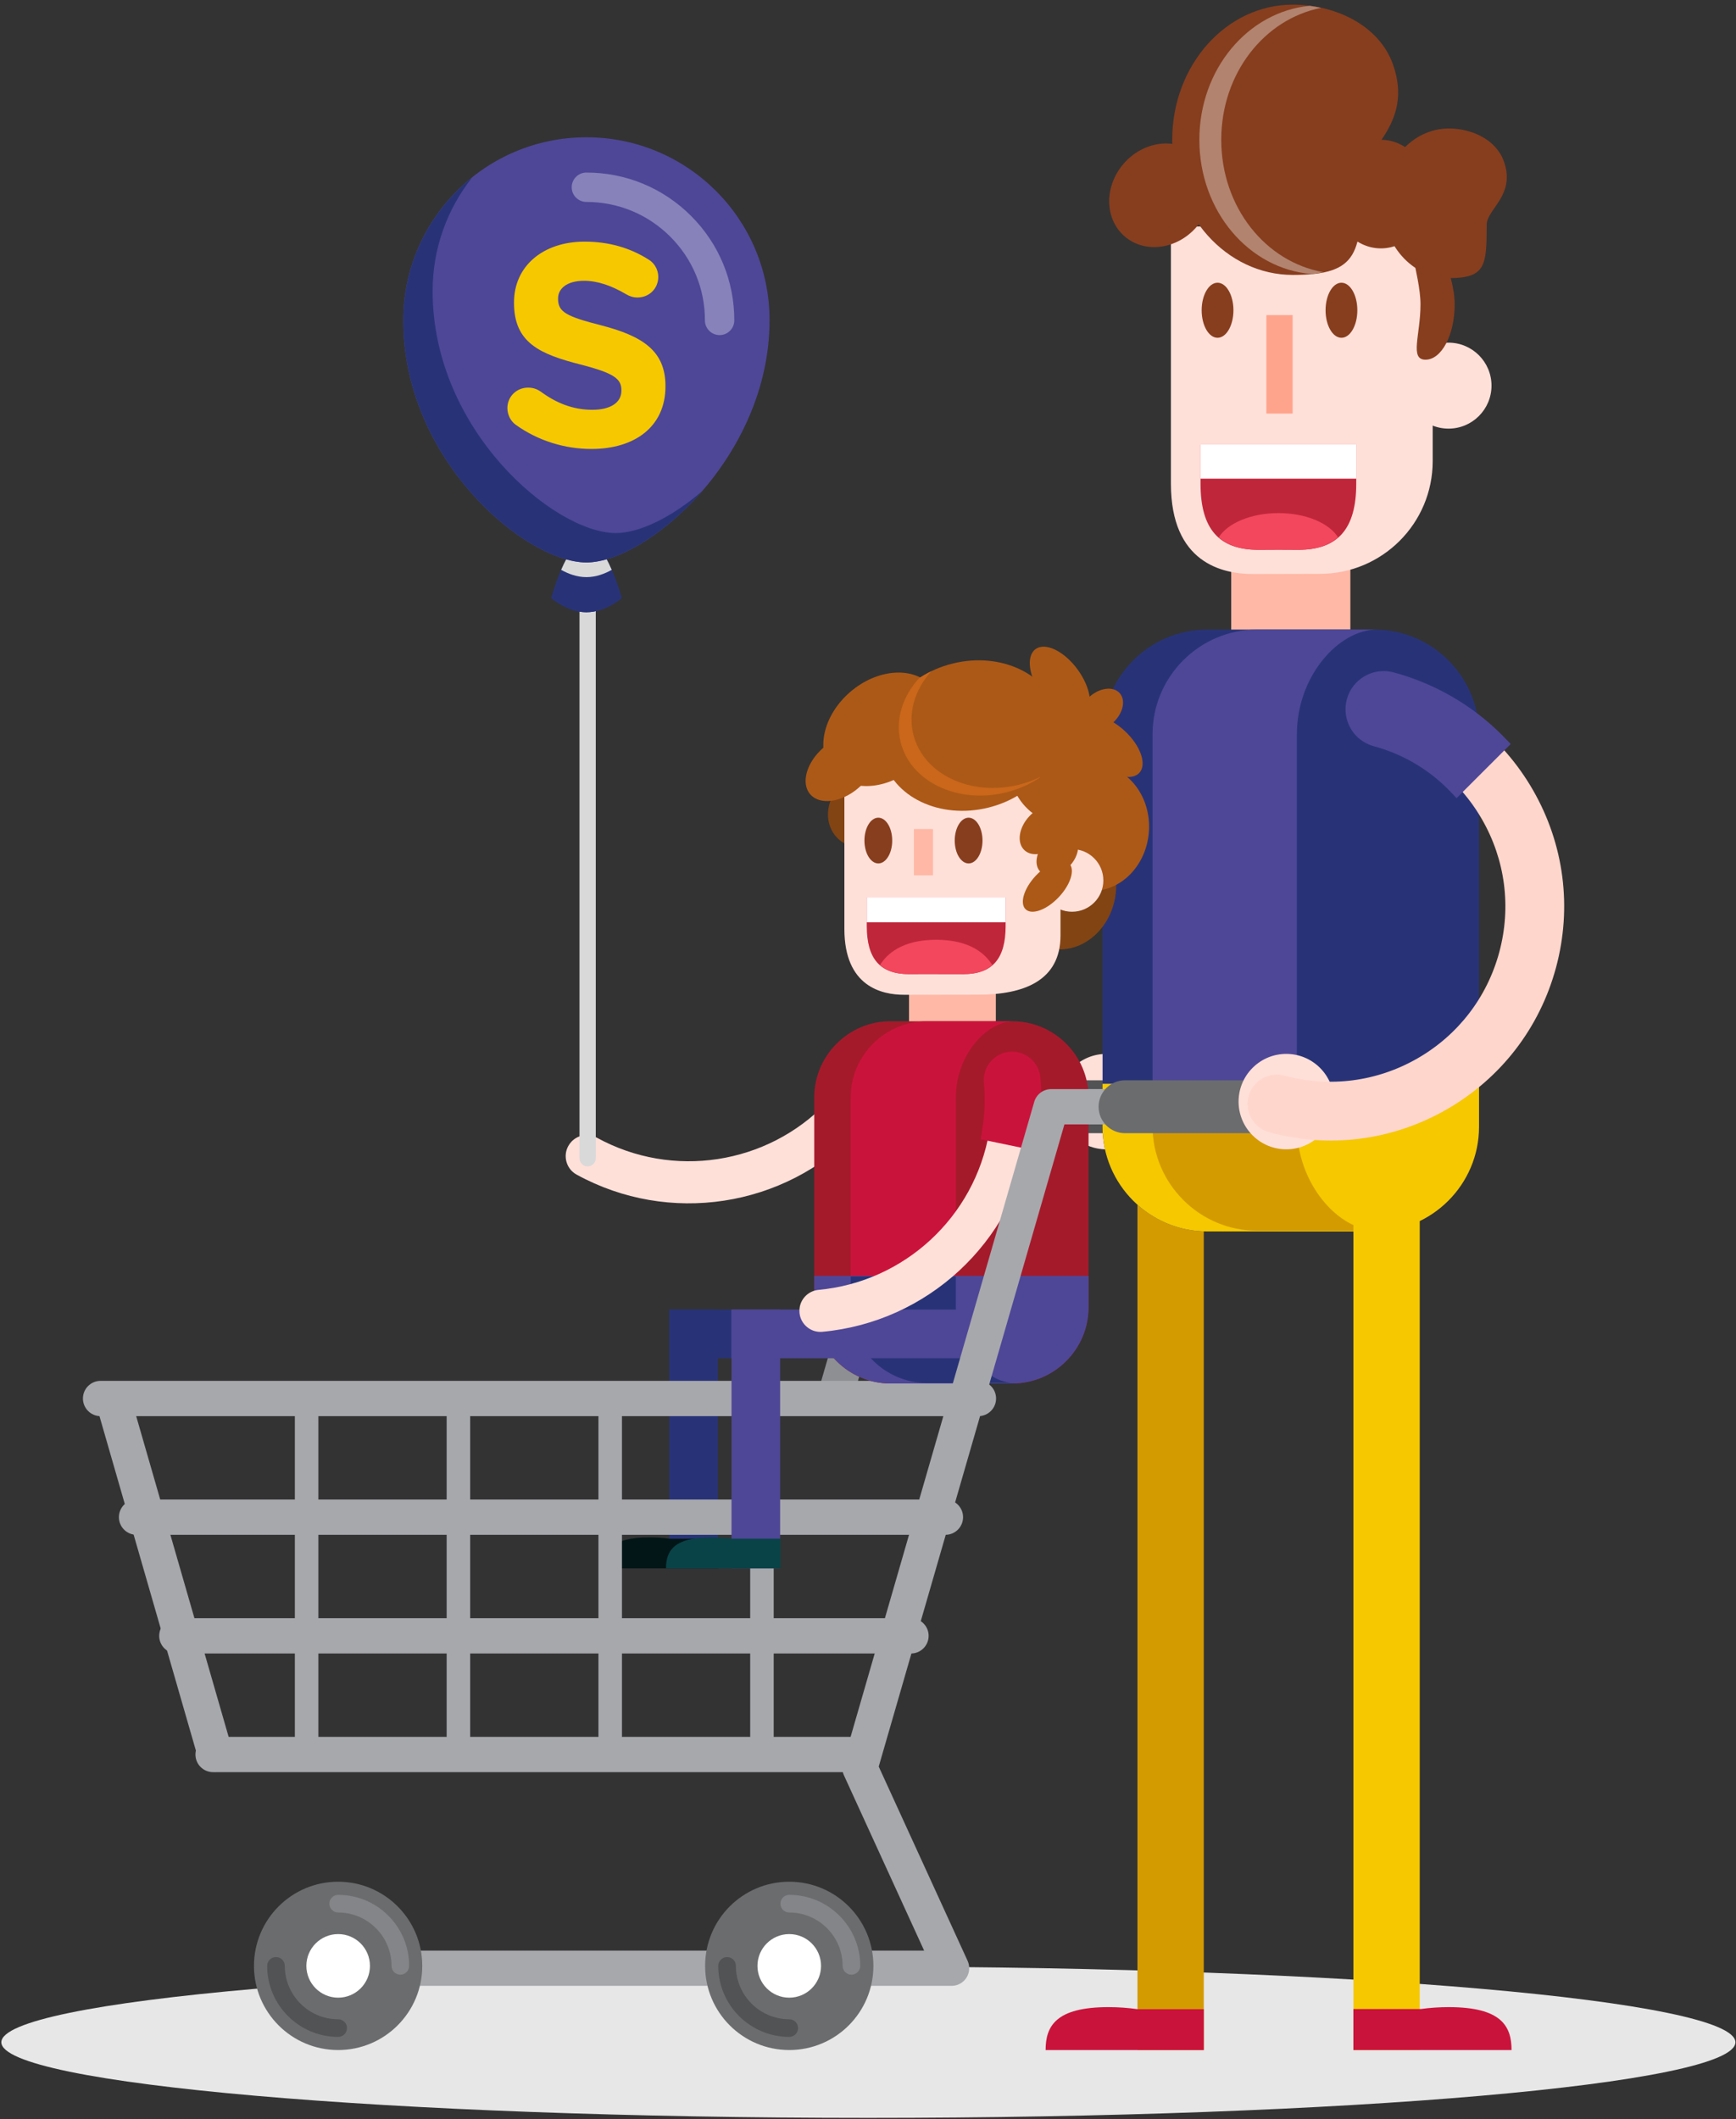 <?xml version="1.0" encoding="UTF-8" standalone="no"?>
<!DOCTYPE svg PUBLIC "-//W3C//DTD SVG 1.1//EN" "http://www.w3.org/Graphics/SVG/1.1/DTD/svg11.dtd">
<svg width="100%" height="100%" viewBox="0 0 272 332" version="1.1" xmlns="http://www.w3.org/2000/svg" xmlns:xlink="http://www.w3.org/1999/xlink" xml:space="preserve" xmlns:serif="http://www.serif.com/" style="fill-rule:evenodd;clip-rule:evenodd;stroke-linejoin:round;stroke-miterlimit:1.414;">
    <rect x="0" y="0" width="272" height="332" fill="#333333" stroke="none"/>
    <g transform="matrix(1,0,0,1,-7904,-208)">
        <g transform="matrix(1,0,0,1,6800,0)">
            <g transform="matrix(0.924,0,0,0.924,117.494,35.942)">
                <g transform="matrix(1,0,0,1,1217.7,393.169)">
                    <path d="M0,-28.273C-1.411,-29.048 -3.175,-28.779 -4.291,-27.617C-4.507,-27.392 -4.693,-27.138 -4.845,-26.863C-6.217,-24.366 -7.905,-22.067 -9.862,-20.03C-19.995,-9.479 -36.024,-7.031 -48.844,-14.076C-50.255,-14.852 -52.02,-14.582 -53.135,-13.421C-53.352,-13.196 -53.538,-12.942 -53.688,-12.667C-54.147,-11.832 -54.254,-10.868 -53.988,-9.953C-53.723,-9.037 -53.116,-8.28 -52.281,-7.821C-36.641,0.775 -17.08,-2.213 -4.716,-15.087C-2.327,-17.575 -0.267,-20.38 1.407,-23.427C2.355,-25.151 1.725,-27.325 0,-28.273" style="fill:rgb(255,224,217);fill-rule:nonzero;"/>
                </g>
                <g transform="matrix(1,0,0,1,1218.29,379.207)">
                    <path d="M0,-15.393C-1.899,-16.437 -4.275,-16.074 -5.777,-14.51C-6.068,-14.207 -6.318,-13.866 -6.521,-13.496C-7.757,-11.249 -9.263,-9.163 -10.999,-7.295L-11.524,-6.73L-12.347,-5.845L-11.505,-4.979L-6.581,0.091L-5.656,1.044L-4.745,0.077L-4.163,-0.54C-1.808,-3.038 0.23,-5.84 1.896,-8.87C3.171,-11.191 2.321,-14.118 0,-15.393" style="fill:white;fill-rule:nonzero;"/>
                </g>
                <g transform="matrix(1,0,0,1,0,-3049.12)">
                    <rect x="1181.13" y="3457.36" width="8.242" height="43.868" style="fill:rgb(40,51,119);"/>
                </g>
                <g transform="matrix(-1,-0,0,1,2406.14,-3084.75)">
                    <rect x="1181.13" y="3492.99" width="43.867" height="8.242" style="fill:rgb(40,51,119);"/>
                </g>
                <g transform="matrix(1,0,0,1,1181.17,451.882)">
                    <path d="M0,-4.802C-1.087,-4.952 -2.241,-5.033 -3.438,-5.033C-9.905,-5.033 -11.136,-2.677 -11.136,0.231L8.272,0.231L8.272,-4.802L0,-4.802Z" style="fill:rgb(3,22,23);fill-rule:nonzero;"/>
                </g>
                <g transform="matrix(1,0,0,1,1249.33,306.03)">
                    <path d="M0,69.824C-0.635,68.718 -0.848,67.369 -0.488,66.041C0.23,63.384 2.968,61.812 5.625,62.532C13.275,64.602 21.275,63.57 28.149,59.624C35.023,55.678 39.949,49.291 42.02,41.64C44.09,33.989 43.058,25.99 39.111,19.116C35.166,12.242 28.779,7.316 21.128,5.245C18.47,4.525 16.899,1.789 17.619,-0.868C18.338,-3.525 21.075,-5.096 23.732,-4.377C33.953,-1.611 42.485,4.97 47.757,14.153C53.028,23.336 54.408,34.023 51.642,44.244C48.876,54.465 42.295,62.997 33.112,68.269C23.929,73.54 13.242,74.92 3.021,72.154C1.692,71.794 0.636,70.93 0,69.824" style="fill:rgb(255,214,204);fill-rule:nonzero;"/>
                </g>
                <g transform="matrix(1,0,0,1,1268.53,320.436)">
                    <path d="M0,-19.592C1.501,-20.454 3.248,-20.679 4.919,-20.227C11.864,-18.347 18.195,-14.694 23.227,-9.663C23.398,-9.491 23.567,-9.319 23.736,-9.144L24.756,-8.087L23.718,-7.048L16.664,0.005L15.582,1.087L14.524,-0.02C14.375,-0.176 14.224,-0.332 14.07,-0.485C10.626,-3.929 6.29,-6.431 1.533,-7.718C0.441,-8.014 -0.558,-8.591 -1.354,-9.387C-2.991,-11.025 -3.633,-13.431 -3.028,-15.665C-2.576,-17.336 -1.501,-18.73 0,-19.592" style="fill:rgb(248,196,52);fill-rule:nonzero;"/>
                </g>
                <g transform="matrix(1,0,0,1,1260.96,367.255)">
                    <path d="M0,11.439C3.159,8.28 3.159,3.159 0,0C-3.158,-3.159 -8.279,-3.159 -11.438,0C-14.598,3.159 -14.598,8.28 -11.438,11.439C-8.279,14.598 -3.158,14.598 0,11.439" style="fill:rgb(255,224,217);fill-rule:nonzero;"/>
                </g>
                <g transform="matrix(1,0,0,1,1235.99,369.361)">
                    <path d="M0,8.971L23.584,8.971C26.061,8.971 28.069,6.963 28.069,4.485C28.069,2.008 26.061,0 23.584,0L0,0C-2.478,0 -4.485,2.008 -4.485,4.485C-4.485,6.963 -2.478,8.971 0,8.971" style="fill:rgb(82,83,85);fill-rule:nonzero;"/>
                </g>
                <g transform="matrix(1,0,0,1,1209.5,370.856)">
                    <path d="M0,54.262C1.298,54.262 2.492,53.411 2.871,52.102L16.21,5.981L50.05,5.981C51.701,5.981 53.04,4.642 53.04,2.991C53.04,1.339 51.701,0 50.05,0L13.962,0C12.63,0 11.459,0.881 11.09,2.16L-2.874,50.44C-3.333,52.027 -2.419,53.684 -0.832,54.143C-0.555,54.224 -0.275,54.262 0,54.262" style="fill:rgb(142,143,146);fill-rule:nonzero;"/>
                </g>
                <g transform="matrix(1,0,0,1,1361.92,532.454)">
                    <path d="M0,0C0,-7.08 -65.824,-12.819 -147.021,-12.819C-228.22,-12.819 -294.044,-7.08 -294.044,0C-294.044,7.08 -228.22,12.819 -147.021,12.819C-65.824,12.819 0,7.08 0,0" style="fill:rgb(231,231,231);fill-rule:nonzero;"/>
                </g>
                <g transform="matrix(-1,-0,0,1,2532.29,-2993.23)">
                    <rect x="1260.52" y="3375.7" width="11.247" height="151.3" style="fill:rgb(212,155,1);"/>
                </g>
                <g transform="matrix(1,0,0,1,1255.59,533.77)">
                    <path d="M0,-7.274C1.722,-7.274 3.38,-7.152 4.936,-6.929L16.183,-6.929L16.183,0L4.936,0L-10.639,0C-10.639,-4.018 -8.938,-7.274 0,-7.274" style="fill:rgb(202,19,59);fill-rule:nonzero;"/>
                </g>
                <g transform="matrix(1,0,0,1,0,-3341.78)">
                    <rect x="1276.42" y="3605.97" width="20.207" height="39.308" style="fill:rgb(255,184,165);"/>
                </g>
                <g transform="matrix(1,0,0,1,1318.45,310.67)">
                    <path d="M0,66.593C0,76.342 -7.977,84.319 -17.726,84.319L-46.117,84.319C-55.866,84.319 -63.843,76.342 -63.843,66.593L-63.843,0C-63.843,-9.749 -55.866,-17.726 -46.117,-17.726L-17.726,-17.726C-7.977,-17.726 0,-9.749 0,0L0,66.593Z" style="fill:rgb(40,51,119);fill-rule:nonzero;"/>
                </g>
                <g transform="matrix(1,0,0,1,1254.6,394.989)">
                    <path d="M0,-25.038L0,-17.726C0,-7.977 7.978,0 17.726,0L46.117,0C55.866,0 63.844,-7.977 63.844,-17.726L63.844,-25.038L0,-25.038Z" style="fill:rgb(245,200,0);fill-rule:nonzero;"/>
                </g>
                <g transform="matrix(1,0,0,1,1287.56,394.862)">
                    <path d="M0,-24.785L0,-17.726C0,-7.977 7.031,0 13.61,0L-6.745,0C-16.494,0 -24.472,-7.977 -24.472,-17.726L-24.472,-24.785L0,-24.785Z" style="fill:rgb(212,155,1);fill-rule:nonzero;"/>
                </g>
                <g transform="matrix(1,0,0,1,1266.2,283.527)">
                    <path d="M0,-58.916L0,-15.298C0,-1.893 8.733,0 13.878,0L25.276,-0.028C35.831,-0.028 44.388,-8.584 44.388,-19.138L44.388,-58.916L0,-58.916Z" style="fill:rgb(255,224,217);fill-rule:nonzero;"/>
                </g>
                <g transform="matrix(1,0,0,1,1320.56,251.591)">
                    <path d="M0,0C0,-4.024 -3.263,-7.287 -7.287,-7.287C-11.312,-7.287 -14.573,-4.024 -14.573,0C-14.573,4.024 -11.312,7.287 -7.287,7.287C-3.263,7.287 0,4.024 0,0" style="fill:rgb(255,224,217);fill-rule:nonzero;"/>
                </g>
                <g transform="matrix(1,0,0,1,1276.8,238.811)">
                    <path d="M0,-0.001C0,2.577 -1.207,4.667 -2.694,4.667C-4.183,4.667 -5.389,2.577 -5.389,-0.001C-5.389,-2.578 -4.183,-4.668 -2.694,-4.668C-1.207,-4.668 0,-2.578 0,-0.001" style="fill:rgb(135,62,30);fill-rule:nonzero;"/>
                </g>
                <g transform="matrix(1,0,0,1,1297.81,238.811)">
                    <path d="M0,-0.001C0,2.577 -1.206,4.667 -2.694,4.667C-4.183,4.667 -5.388,2.577 -5.388,-0.001C-5.388,-2.578 -4.183,-4.668 -2.694,-4.668C-1.206,-4.668 0,-2.578 0,-0.001" style="fill:rgb(135,62,30);fill-rule:nonzero;"/>
                </g>
                <g transform="matrix(1,0,0,1,1308.52,233.75)">
                    <path d="M0,4.059C0,-1.123 -3.407,-9.384 -0.674,-9.384C2.061,-9.384 5.794,-1.123 5.794,4.059C5.794,9.241 3.577,13.443 0.845,13.443C-1.89,13.443 0,9.241 0,4.059" style="fill:rgb(135,62,30);fill-rule:nonzero;"/>
                </g>
                <g transform="matrix(1,0,0,1,1266.42,209.909)">
                    <path d="M0,0.001C0,-12.653 9.159,-22.911 20.457,-22.911C27.518,-22.911 35.025,-19.512 37.42,-12.809C41.118,-2.454 32.116,1.802 32.116,6.547C32.116,19.2 31.754,22.912 20.457,22.912C9.159,22.912 0,12.654 0,0.001" style="fill:rgb(135,62,30);fill-rule:nonzero;"/>
                </g>
                <g transform="matrix(1,0,0,1,1302.08,220.676)">
                    <path d="M0,0C0,-7.005 5.038,-12.683 11.252,-12.683C15.136,-12.683 19.266,-10.802 20.583,-7.092C22.616,-1.359 17.666,0.997 17.666,3.624C17.666,10.628 17.467,12.683 11.252,12.683C5.038,12.683 0,7.004 0,0" style="fill:rgb(135,62,30);fill-rule:nonzero;"/>
                </g>
                <g transform="matrix(1,0,0,1,1293.62,219.116)">
                    <path d="M0,-0.001C0,-5.085 3.664,-9.206 8.183,-9.206C12.702,-9.206 16.365,-5.085 16.365,-0.001C16.365,5.083 12.702,9.205 8.183,9.205C3.664,9.205 0,5.083 0,-0.001" style="fill:rgb(135,62,30);fill-rule:nonzero;"/>
                </g>
                <g transform="matrix(1,0,0,1,1258.18,224.674)">
                    <path d="M0,-10.708C3.327,-14.552 8.794,-15.272 12.211,-12.315C15.629,-9.358 15.702,-3.844 12.376,0C9.049,3.845 3.582,4.564 0.164,1.607C-3.253,-1.35 -3.326,-6.864 0,-10.708" style="fill:rgb(135,62,30);fill-rule:nonzero;"/>
                </g>
                <g transform="matrix(1,0,0,1,1291.67,232.315)">
                    <path d="M0,-44.771C-0.64,-44.911 -1.282,-45.036 -1.932,-45.12C-12.401,-44.116 -20.648,-34.391 -20.648,-22.405C-20.648,-10.287 -12.222,-0.469 -1.588,0.349C-0.866,0.28 -0.253,0.155 0.351,0.03C-9.418,-1.692 -16.935,-10.981 -16.935,-22.405C-16.935,-33.692 -9.596,-42.888 0,-44.771" style="fill:rgb(178,131,111);fill-rule:nonzero;"/>
                </g>
                <g transform="matrix(1,0,0,1,1286.3,279.422)">
                    <path d="M0,-17.86L-3.755,-17.86L-15.079,-17.86L-15.079,-11.194C-15.079,-3.557 -11.974,0 -5.308,0L-1.877,-0.017L1.553,0C8.22,0 11.325,-3.557 11.325,-11.194L11.325,-17.86L0,-17.86Z" style="fill:rgb(192,38,58);fill-rule:nonzero;"/>
                </g>
                <g transform="matrix(1,0,0,1,1297.63,261.562)">
                    <path d="M0,5.803L0,0L-11.325,0L-15.08,0L-26.404,0L-26.404,5.803L0,5.803Z" style="fill:white;fill-rule:nonzero;"/>
                </g>
                <g transform="matrix(1,0,0,1,1284.43,279.422)">
                    <path d="M0,-6.22C-4.687,-6.22 -8.633,-4.498 -10.111,-2.11C-8.521,-0.718 -6.333,0 -3.431,0L0,-0.017L3.43,0C6.333,0 8.521,-0.718 10.11,-2.11C8.632,-4.498 4.687,-6.22 0,-6.22" style="fill:rgb(243,71,93);fill-rule:nonzero;"/>
                </g>
                <g transform="matrix(-1,-0,0,1,2569.22,-3413.51)">
                    <rect x="1282.38" y="3653.14" width="4.453" height="16.696" style="fill:rgb(255,164,140);"/>
                </g>
                <g transform="matrix(-1,-0,0,1,2605.53,-2993.23)">
                    <rect x="1297.14" y="3375.7" width="11.246" height="151.3" style="fill:rgb(245,200,0);"/>
                </g>
                <g transform="matrix(1,0,0,1,1308.57,533.451)">
                    <path d="M0,-6.636C1.502,-6.843 3.098,-6.955 4.751,-6.955C13.688,-6.955 15.389,-3.699 15.389,0.319L2.853,0.319L-11.431,0.319L-11.431,-6.636L0,-6.636Z" style="fill:rgb(202,19,59);fill-rule:nonzero;"/>
                </g>
                <g transform="matrix(1,0,0,1,1287.56,292.944)">
                    <path d="M0,77.007L0,17.726C0,7.977 7.031,0 13.61,0L-6.745,0C-16.494,0 -24.472,7.977 -24.472,17.726L-24.472,77.007L0,77.007Z" style="fill:rgb(78,71,151);fill-rule:nonzero;"/>
                </g>
                <g transform="matrix(1,0,0,1,1084.7,420.319)">
                    <path d="M0,5.981L148.859,5.981C150.511,5.981 151.85,4.642 151.85,2.991C151.85,1.339 150.511,0 148.859,0L0,0C-1.651,0 -2.99,1.339 -2.99,2.991C-2.99,4.642 -1.651,5.981 0,5.981" style="fill:rgb(167,168,172);fill-rule:nonzero;"/>
                </g>
                <g transform="matrix(1,0,0,1,1090.8,440.439)">
                    <path d="M0,5.981L137.163,5.981C138.814,5.981 140.153,4.642 140.153,2.991C140.153,1.339 138.814,0 137.163,0L0,0C-1.651,0 -2.99,1.339 -2.99,2.991C-2.99,4.642 -1.651,5.981 0,5.981" style="fill:rgb(167,168,172);fill-rule:nonzero;"/>
                </g>
                <g transform="matrix(1,0,0,1,1097.63,460.559)">
                    <path d="M0,5.981L124.494,5.981C126.146,5.981 127.484,4.642 127.484,2.991C127.484,1.339 126.146,0 124.494,0L0,0C-1.651,0 -2.99,1.339 -2.99,2.991C-2.99,4.642 -1.651,5.981 0,5.981" style="fill:rgb(167,168,172);fill-rule:nonzero;"/>
                </g>
                <g transform="matrix(1,0,0,1,1103.78,480.679)">
                    <path d="M0,5.981L109.202,5.981C110.854,5.981 112.192,4.642 112.192,2.991C112.192,1.339 110.854,0 109.202,0L0,0C-1.652,0 -2.991,1.339 -2.991,2.991C-2.991,4.642 -1.652,5.981 0,5.981" style="fill:rgb(167,168,172);fill-rule:nonzero;"/>
                </g>
                <g transform="matrix(1,0,0,1,1104.15,420.354)">
                    <path d="M0,66.25C0.274,66.25 0.553,66.212 0.829,66.132C2.417,65.674 3.332,64.017 2.875,62.43L-14.404,2.5C-14.862,0.913 -16.52,0 -18.106,0.455C-19.693,0.913 -20.609,2.571 -20.151,4.157L-2.872,64.087C-2.494,65.397 -1.299,66.25 0,66.25" style="fill:rgb(167,168,172);fill-rule:nonzero;"/>
                </g>
                <g transform="matrix(1,0,0,1,1196.85,423.308)">
                    <path d="M0,62.118C1.102,62.118 1.994,61.225 1.994,60.125L1.994,1.994C1.994,0.893 1.102,0 0,0C-1.101,0 -1.993,0.893 -1.993,1.994L-1.993,60.125C-1.993,61.225 -1.101,62.118 0,62.118" style="fill:rgb(167,168,172);fill-rule:nonzero;"/>
                </g>
                <g transform="matrix(1,0,0,1,1171.12,423.308)">
                    <path d="M0,62.118C1.101,62.118 1.993,61.225 1.993,60.125L1.993,1.994C1.993,0.893 1.101,0 0,0C-1.102,0 -1.994,0.893 -1.994,1.994L-1.994,60.125C-1.994,61.225 -1.102,62.118 0,62.118" style="fill:rgb(167,168,172);fill-rule:nonzero;"/>
                </g>
                <g transform="matrix(1,0,0,1,1145.38,423.308)">
                    <path d="M0,62.118C1.102,62.118 1.994,61.225 1.994,60.125L1.994,1.994C1.994,0.893 1.102,0 0,0C-1.101,0 -1.993,0.893 -1.993,1.994L-1.993,60.125C-1.993,61.225 -1.101,62.118 0,62.118" style="fill:rgb(167,168,172);fill-rule:nonzero;"/>
                </g>
                <g transform="matrix(1,0,0,1,1119.64,423.308)">
                    <path d="M0,62.118C1.101,62.118 1.993,61.225 1.993,60.124L1.993,1.994C1.993,0.893 1.101,0 0,0C-1.102,0 -1.994,0.893 -1.994,1.994L-1.994,60.124C-1.994,61.225 -1.102,62.118 0,62.118" style="fill:rgb(167,168,172);fill-rule:nonzero;"/>
                </g>
                <g transform="matrix(1,0,0,1,1256.89,335.765)">
                    <path d="M0,1.429C-0.448,7.324 -5.026,11.782 -10.228,11.387C-15.429,10.993 -19.283,5.894 -18.836,0C-18.388,-5.895 -13.81,-10.353 -8.608,-9.959C-3.407,-9.564 0.447,-4.466 0,1.429" style="fill:rgb(130,68,19);fill-rule:nonzero;"/>
                </g>
                <g transform="matrix(1,0,0,1,1209.51,320.815)">
                    <path d="M0,-9.257C2.897,-11.746 7.026,-11.691 9.222,-9.134C11.418,-6.578 10.849,-2.488 7.951,0.001C5.055,2.489 0.926,2.434 -1.271,-0.122C-3.466,-2.679 -2.897,-6.768 0,-9.257" style="fill:rgb(135,62,30);fill-rule:nonzero;"/>
                </g>
                <g transform="matrix(1,0,0,1,1210.65,328.13)">
                    <path d="M0,-9.258C2.897,-11.747 7.026,-11.691 9.222,-9.135C11.418,-6.579 10.849,-2.489 7.951,0C5.055,2.489 0.926,2.433 -1.271,-0.123C-3.466,-2.679 -2.897,-6.769 0,-9.258" style="fill:rgb(130,68,19);fill-rule:nonzero;"/>
                </g>
                <g transform="matrix(1,0,0,1,0,-3197.94)">
                    <rect x="1221.79" y="3549.29" width="14.722" height="8.833" style="fill:rgb(255,184,165);"/>
                </g>
                <g transform="matrix(1,0,0,1,1252.23,372.266)">
                    <path d="M0,35.587C0,42.69 -5.812,48.501 -12.914,48.501L-33.599,48.501C-40.701,48.501 -46.513,42.69 -46.513,35.587L-46.513,0.001C-46.513,-7.102 -40.701,-12.914 -33.599,-12.914L-12.914,-12.914C-5.812,-12.914 0,-7.102 0,0.001L0,35.587Z" style="fill:rgb(165,26,43);fill-rule:nonzero;"/>
                </g>
                <g transform="matrix(1,0,0,1,1229.73,359.352)">
                    <path d="M0,43.173L0,12.913C0,5.811 5.123,0 9.916,0L-4.914,0C-12.017,0 -17.828,5.811 -17.828,12.913L-17.828,43.173L0,43.173Z" style="fill:rgb(202,19,59);fill-rule:nonzero;"/>
                </g>
                <g transform="matrix(1,0,0,1,1205.72,420.766)">
                    <path d="M0,-18.241L0,-12.914C0,-5.811 5.812,0 12.914,0L33.599,0C40.701,0 46.513,-5.811 46.513,-12.914L46.513,-18.241L0,-18.241Z" style="fill:rgb(78,71,151);fill-rule:nonzero;"/>
                </g>
                <g transform="matrix(1,0,0,1,1229.73,420.674)">
                    <path d="M0,-18.057L0,-12.914C0,-5.811 5.123,0 9.916,0L-4.914,0C-12.017,0 -17.828,-5.811 -17.828,-12.914L-17.828,-18.057L0,-18.057Z" style="fill:rgb(40,51,119);fill-rule:nonzero;"/>
                </g>
                <g transform="matrix(1,0,0,1,1210.83,354.864)">
                    <path d="M0,-39.044L0,-11.145C0,-1.379 6.363,0 10.11,0L22.726,-0.02C30.415,-0.02 36.648,-2.375 36.648,-10.064L36.648,-39.044L0,-39.044Z" style="fill:rgb(255,224,217);fill-rule:nonzero;"/>
                </g>
                <g transform="matrix(1,0,0,1,1218.94,328.717)">
                    <path d="M0,0C0,2.142 -1.055,3.878 -2.355,3.878C-3.656,3.878 -4.711,2.142 -4.711,0C-4.711,-2.141 -3.656,-3.878 -2.355,-3.878C-1.055,-3.878 0,-2.141 0,0" style="fill:rgb(135,62,30);fill-rule:nonzero;"/>
                </g>
                <g transform="matrix(1,0,0,1,1234.25,328.717)">
                    <path d="M0,0C0,2.142 -1.055,3.878 -2.355,3.878C-3.656,3.878 -4.711,2.142 -4.711,0C-4.711,-2.141 -3.656,-3.878 -2.355,-3.878C-1.055,-3.878 0,-2.141 0,0" style="fill:rgb(135,62,30);fill-rule:nonzero;"/>
                </g>
                <g transform="matrix(1,0,0,1,1229.92,351.361)">
                    <path d="M0,-13.012L-7.046,-13.012L-15.296,-13.012L-15.296,-8.155C-15.296,-2.592 -13.034,0 -8.177,0L-5.678,-0.013L1.132,0C5.988,0 8.251,-2.592 8.251,-8.155L8.251,-13.012L0,-13.012Z" style="fill:rgb(192,38,58);fill-rule:nonzero;"/>
                </g>
                <g transform="matrix(1,0,0,1,1238.17,338.349)">
                    <path d="M0,4.228L0,0L-8.251,0L-15.297,0L-23.547,0L-23.547,4.228L0,4.228Z" style="fill:white;fill-rule:nonzero;"/>
                </g>
                <g transform="matrix(1,0,0,1,1226.39,351.361)">
                    <path d="M0,-5.824C-5.935,-5.824 -8.444,-3.277 -9.521,-1.537C-8.363,-0.523 -6.77,0 -4.654,0L-2.155,-0.012L4.654,0C6.769,0 8.363,-0.523 9.521,-1.537C8.444,-3.277 5.934,-5.824 0,-5.824" style="fill:rgb(243,71,93);fill-rule:nonzero;"/>
                </g>
                <g transform="matrix(-1,-0,0,1,2448.48,-3248.09)">
                    <rect x="1222.62" y="3574.85" width="3.244" height="7.854" style="fill:rgb(255,184,165);"/>
                </g>
                <g transform="matrix(1,0,0,1,1245.33,330.503)">
                    <path d="M0,-4.583C1.815,-6.505 4.373,-7.037 5.713,-5.772C7.054,-4.506 6.669,-1.922 4.854,0C3.04,1.922 0.482,2.454 -0.858,1.189C-2.198,-0.077 -1.814,-2.661 0,-4.583" style="fill:rgb(135,62,30);fill-rule:nonzero;"/>
                </g>
                <g transform="matrix(1,0,0,1,1229.2,323.136)">
                    <path d="M0,-24.434C8.212,-26.46 16.218,-22.632 17.882,-15.884C19.547,-9.137 14.238,-2.025 6.027,0.001C-2.185,2.026 -10.191,-1.802 -11.855,-8.549C-13.52,-15.297 -8.212,-22.409 0,-24.434" style="fill:rgb(172,89,23);fill-rule:nonzero;"/>
                </g>
                <g transform="matrix(1,0,0,1,1262.46,325.838)">
                    <path d="M0,1.429C-0.447,7.324 -5.026,11.782 -10.228,11.387C-15.429,10.993 -19.282,5.894 -18.835,0C-18.388,-5.895 -13.809,-10.353 -8.607,-9.959C-3.406,-9.564 0.447,-4.466 0,1.429" style="fill:rgb(172,89,23);fill-rule:nonzero;"/>
                </g>
                <g transform="matrix(1,0,0,1,1257.49,314.4)">
                    <path d="M0,1.429C-0.447,7.324 -5.026,11.782 -10.228,11.387C-15.428,10.993 -19.282,5.894 -18.835,0C-18.388,-5.895 -13.809,-10.353 -8.607,-9.959C-3.406,-9.564 0.447,-4.466 0,1.429" style="fill:rgb(172,89,23);fill-rule:nonzero;"/>
                </g>
                <g transform="matrix(1,0,0,1,1252.36,308.772)">
                    <path d="M0,-4.401C1.743,-5.977 4.047,-6.269 5.146,-5.054C6.244,-3.839 5.723,-1.576 3.979,0C2.237,1.576 -0.066,1.868 -1.165,0.653C-2.265,-0.563 -1.742,-2.825 0,-4.401" style="fill:rgb(172,89,23);fill-rule:nonzero;"/>
                </g>
                <g transform="matrix(1,0,0,1,1250.38,304.108)">
                    <path d="M0,-4.39C2.28,-1.267 2.783,2.248 1.123,3.46C-0.538,4.673 -3.732,3.124 -6.013,0C-8.294,-3.123 -8.796,-6.638 -7.136,-7.85C-5.476,-9.063 -2.28,-7.514 0,-4.39" style="fill:rgb(172,89,23);fill-rule:nonzero;"/>
                </g>
                <g transform="matrix(1,0,0,1,1258.35,315.322)">
                    <path d="M0,-5.206C2.705,-2.708 3.82,0.482 2.492,1.92C1.165,3.357 -2.104,2.498 -4.809,0C-7.513,-2.498 -8.629,-5.688 -7.301,-7.125C-5.973,-8.563 -2.704,-7.704 0,-5.206" style="fill:rgb(172,89,23);fill-rule:nonzero;"/>
                </g>
                <g transform="matrix(1,0,0,1,1254.74,335.477)">
                    <path d="M0,0C0,-2.932 -2.377,-5.309 -5.309,-5.309C-8.241,-5.309 -10.617,-2.932 -10.617,0C-10.617,2.932 -8.241,5.309 -5.309,5.309C-2.377,5.309 0,2.932 0,0" style="fill:rgb(255,224,217);fill-rule:nonzero;"/>
                </g>
                <g transform="matrix(1,0,0,1,1242.21,329.156)">
                    <path d="M0,-4.582C1.815,-6.504 4.373,-7.037 5.713,-5.771C7.054,-4.506 6.669,-1.921 4.854,0.001C3.04,1.923 0.482,2.455 -0.858,1.19C-2.198,-0.076 -1.814,-2.66 0,-4.582" style="fill:rgb(172,89,23);fill-rule:nonzero;"/>
                </g>
                <g transform="matrix(1,0,0,1,1243.31,338.308)">
                    <path d="M0,-3.658C2.032,-5.81 4.547,-6.737 5.617,-5.726C6.687,-4.716 5.907,-2.152 3.875,0.001C1.843,2.153 -0.672,3.079 -1.742,2.069C-2.813,1.059 -2.032,-1.505 0,-3.658" style="fill:rgb(172,89,23);fill-rule:nonzero;"/>
                </g>
                <g transform="matrix(1,0,0,1,1244.84,333.017)">
                    <path d="M0,-3.957C1.567,-5.616 3.775,-6.076 4.933,-4.984C6.09,-3.891 5.759,-1.66 4.191,0C2.625,1.659 0.416,2.119 -0.741,1.027C-1.898,-0.066 -1.566,-2.297 0,-3.957" style="fill:rgb(172,89,23);fill-rule:nonzero;"/>
                </g>
                <g transform="matrix(1,0,0,1,1207.32,319.793)">
                    <path d="M0,-6.872C2.897,-9.361 6.567,-9.84 8.197,-7.942C9.827,-6.044 8.801,-2.488 5.903,0C3.006,2.489 -0.664,2.968 -2.294,1.07C-3.925,-0.828 -2.897,-4.383 0,-6.872" style="fill:rgb(172,89,23);fill-rule:nonzero;"/>
                </g>
                <g transform="matrix(1,0,0,1,1211.83,316.207)">
                    <path d="M0,-12.697C4.647,-16.689 10.856,-17.083 13.868,-13.577C16.88,-10.071 15.554,-3.992 10.905,0C6.258,3.992 0.049,4.386 -2.963,0.88C-5.975,-2.626 -4.647,-8.705 0,-12.697" style="fill:rgb(172,89,23);fill-rule:nonzero;"/>
                </g>
                <g transform="matrix(1,0,0,1,1223.49,321.398)">
                    <path d="M0,-20.2C0.647,-20.631 1.334,-21.027 2.058,-21.379C-0.652,-18.334 -1.903,-14.457 -0.975,-10.69C0.689,-3.942 8.696,-0.114 16.908,-2.139C18.217,-2.462 19.445,-2.921 20.59,-3.481C20.555,-3.441 20.521,-3.4 20.484,-3.361C18.815,-2.245 16.885,-1.373 14.753,-0.847C6.541,1.179 -1.465,-2.649 -3.13,-9.397C-4.07,-13.21 -2.78,-17.138 0,-20.2" style="fill:rgb(202,103,26);fill-rule:nonzero;"/>
                </g>
                <g transform="matrix(1,0,0,1,0,-3049.12)">
                    <rect x="1191.69" y="3457.36" width="8.242" height="43.868" style="fill:rgb(78,71,151);"/>
                </g>
                <g transform="matrix(-1,-0,0,1,2427.24,-3084.75)">
                    <rect x="1191.69" y="3492.99" width="43.867" height="8.242" style="fill:rgb(78,71,151);"/>
                </g>
                <g transform="matrix(1,0,0,1,1191.72,451.882)">
                    <path d="M0,-4.802C-1.087,-4.952 -2.241,-5.033 -3.438,-5.033C-9.905,-5.033 -11.136,-2.677 -11.136,0.231L8.272,0.231L8.272,-4.802L0,-4.802Z" style="fill:rgb(9,67,71);fill-rule:nonzero;"/>
                </g>
                <g transform="matrix(1,0,0,1,1238.94,411.908)">
                    <path d="M0,-46.144C-1.604,-45.995 -2.914,-44.783 -3.188,-43.196C-3.24,-42.888 -3.252,-42.574 -3.224,-42.261C-2.961,-39.424 -3.07,-36.574 -3.55,-33.79C-6.029,-19.373 -17.935,-8.363 -32.499,-7.015C-34.103,-6.866 -35.413,-5.654 -35.687,-4.067C-35.739,-3.76 -35.752,-3.445 -35.723,-3.132C-35.635,-2.184 -35.183,-1.326 -34.449,-0.717C-33.716,-0.107 -32.79,0.181 -31.842,0.093C-14.069,-1.552 0.456,-14.988 3.482,-32.58C4.067,-35.979 4.201,-39.457 3.881,-42.919C3.699,-44.878 1.959,-46.325 0,-46.144" style="fill:rgb(255,224,217);fill-rule:nonzero;"/>
                </g>
                <g transform="matrix(1,0,0,1,1238.83,381.073)">
                    <path d="M0,-16.539C-2.158,-16.339 -3.923,-14.707 -4.29,-12.57C-4.361,-12.156 -4.378,-11.733 -4.339,-11.313C-4.103,-8.76 -4.181,-6.188 -4.572,-3.668L-4.69,-2.906L-4.876,-1.713L-3.693,-1.466L3.226,-0.027L4.526,0.244L4.739,-1.067L4.875,-1.904C5.426,-5.292 5.544,-8.756 5.226,-12.198C4.981,-14.836 2.637,-16.783 0,-16.539" style="fill:rgb(202,19,59);fill-rule:nonzero;"/>
                </g>
                <g transform="matrix(1,0,0,1,1124.5,370.856)">
                    <path d="M0,152.033L104.507,152.033C105.525,152.033 106.474,151.515 107.023,150.658C107.573,149.802 107.649,148.724 107.227,147.798L92.151,114.856L123.641,5.981L157.48,5.981C159.132,5.981 160.471,4.642 160.471,2.991C160.471,1.339 159.132,0 157.48,0L121.393,0C120.062,0 118.891,0.88 118.521,2.16L86.098,114.26C85.898,114.948 85.953,115.684 86.251,116.335L99.85,146.052L0,146.052C-1.651,146.052 -2.991,147.391 -2.991,149.043C-2.991,150.694 -1.651,152.033 0,152.033" style="fill:rgb(167,168,172);fill-rule:nonzero;"/>
                </g>
                <g transform="matrix(1,0,0,1,1258.42,369.361)">
                    <path d="M0,8.971L23.584,8.971C26.061,8.971 28.069,6.963 28.069,4.485C28.069,2.008 26.061,0 23.584,0L0,0C-2.478,0 -4.485,2.008 -4.485,4.485C-4.485,6.963 -2.478,8.971 0,8.971" style="fill:rgb(107,108,110);fill-rule:nonzero;"/>
                </g>
                <g transform="matrix(1,0,0,1,1291.48,367.255)">
                    <path d="M0,11.439C3.158,8.28 3.159,3.159 0,0C-3.159,-3.159 -8.28,-3.159 -11.438,0C-14.598,3.159 -14.598,8.28 -11.438,11.439C-8.28,14.598 -3.159,14.598 0,11.439" style="fill:rgb(255,224,217);fill-rule:nonzero;"/>
                </g>
                <g transform="matrix(1,0,0,1,1279.85,306.03)">
                    <path d="M0,69.824C-0.635,68.718 -0.848,67.369 -0.488,66.041C0.23,63.384 2.968,61.812 5.625,62.532C13.275,64.602 21.274,63.57 28.148,59.624C35.022,55.678 39.949,49.291 42.02,41.64C44.09,33.989 43.057,25.99 39.111,19.116C35.165,12.242 28.778,7.316 21.128,5.245C18.47,4.525 16.899,1.789 17.618,-0.868C18.338,-3.525 21.074,-5.096 23.731,-4.377C33.953,-1.611 42.484,4.97 47.756,14.153C53.027,23.336 54.407,34.023 51.642,44.244C48.875,54.465 42.295,62.997 33.111,68.269C23.928,73.54 13.241,74.92 3.021,72.154C1.692,71.794 0.635,70.93 0,69.824" style="fill:rgb(255,214,204);fill-rule:nonzero;"/>
                </g>
                <g transform="matrix(1,0,0,1,1299.06,320.436)">
                    <path d="M0,-19.592C1.501,-20.454 3.247,-20.679 4.918,-20.227C11.864,-18.347 18.194,-14.694 23.226,-9.663C23.397,-9.491 23.567,-9.319 23.735,-9.144L24.756,-8.087L23.717,-7.048L16.663,0.005L15.581,1.087L14.524,-0.02C14.375,-0.176 14.224,-0.332 14.07,-0.485C10.625,-3.929 6.29,-6.431 1.533,-7.718C0.44,-8.014 -0.558,-8.591 -1.354,-9.387C-2.992,-11.025 -3.634,-13.431 -3.029,-15.665C-2.577,-17.336 -1.501,-18.73 0,-19.592" style="fill:rgb(78,71,151);fill-rule:nonzero;"/>
                </g>
                <g transform="matrix(1,0,0,1,1215.75,519.502)">
                    <path d="M0,0C0,-7.88 -6.389,-14.268 -14.269,-14.268C-22.148,-14.268 -28.537,-7.88 -28.537,0C-28.537,7.88 -22.148,14.268 -14.269,14.268C-6.389,14.268 0,7.88 0,0" style="fill:rgb(107,108,110);fill-rule:nonzero;"/>
                </g>
                <g transform="matrix(1,0,0,1,1206.87,519.502)">
                    <path d="M0,0C0,-2.977 -2.414,-5.39 -5.391,-5.39C-8.367,-5.39 -10.781,-2.977 -10.781,0C-10.781,2.977 -8.367,5.39 -5.391,5.39C-2.414,5.39 0,2.977 0,0" style="fill:white;fill-rule:nonzero;"/>
                </g>
                <g transform="matrix(1,0,0,1,1201.48,518.007)">
                    <path d="M0,13.535C0.826,13.535 1.495,12.866 1.495,12.04C1.495,11.214 0.826,10.545 0,10.545C-4.99,10.545 -9.05,6.485 -9.05,1.495C-9.05,0.669 -9.719,0 -10.545,0C-11.371,0 -12.04,0.669 -12.04,1.495C-12.04,8.134 -6.639,13.535 0,13.535" style="fill:rgb(82,83,85);fill-rule:nonzero;"/>
                </g>
                <g transform="matrix(1,0,0,1,1201.48,520.997)">
                    <path d="M0,-13.535C-0.826,-13.535 -1.495,-12.866 -1.495,-12.04C-1.495,-11.214 -0.826,-10.545 0,-10.545C4.99,-10.545 9.05,-6.485 9.05,-1.495C9.05,-0.669 9.719,0 10.545,0C11.371,0 12.04,-0.669 12.04,-1.495C12.04,-8.134 6.639,-13.535 0,-13.535" style="fill:rgb(132,133,136);fill-rule:nonzero;"/>
                </g>
                <g transform="matrix(1,0,0,1,1139.25,519.502)">
                    <path d="M0,0C0,-7.88 -6.388,-14.268 -14.268,-14.268C-22.147,-14.268 -28.536,-7.88 -28.536,0C-28.536,7.88 -22.147,14.268 -14.268,14.268C-6.388,14.268 0,7.88 0,0" style="fill:rgb(107,108,110);fill-rule:nonzero;"/>
                </g>
                <g transform="matrix(1,0,0,1,1130.38,519.502)">
                    <path d="M0,0C0,-2.977 -2.414,-5.39 -5.391,-5.39C-8.367,-5.39 -10.781,-2.977 -10.781,0C-10.781,2.977 -8.367,5.39 -5.391,5.39C-2.414,5.39 0,2.977 0,0" style="fill:white;fill-rule:nonzero;"/>
                </g>
                <g transform="matrix(1,0,0,1,1124.99,518.007)">
                    <path d="M0,13.535C0.826,13.535 1.495,12.866 1.495,12.04C1.495,11.214 0.826,10.545 0,10.545C-4.99,10.545 -9.05,6.485 -9.05,1.495C-9.05,0.669 -9.719,0 -10.545,0C-11.371,0 -12.04,0.669 -12.04,1.495C-12.04,8.134 -6.639,13.535 0,13.535" style="fill:rgb(82,83,85);fill-rule:nonzero;"/>
                </g>
                <g transform="matrix(1,0,0,1,1124.99,520.997)">
                    <path d="M0,-13.535C-0.826,-13.535 -1.495,-12.866 -1.495,-12.04C-1.495,-11.214 -0.826,-10.545 0,-10.545C4.989,-10.545 9.05,-6.485 9.05,-1.495C9.05,-0.669 9.719,0 10.545,0C11.371,0 12.04,-0.669 12.04,-1.495C12.04,-8.134 6.639,-13.535 0,-13.535" style="fill:rgb(132,133,136);fill-rule:nonzero;"/>
                </g>
                <g transform="matrix(1,0,0,1,1167.29,281.25)">
                    <path d="M0,102.712C0.763,102.712 1.381,102.094 1.381,101.332L1.381,1.381C1.381,0.618 0.763,0 0,0C-0.763,0 -1.38,0.618 -1.38,1.381L-1.38,101.332C-1.38,102.094 -0.763,102.712 0,102.712" style="fill:rgb(217,217,217);fill-rule:nonzero;"/>
                </g>
                <g transform="matrix(1,0,0,1,1173.06,280.136)">
                    <path d="M0,7.474C0,7.474 -2.677,-2.398 -5.979,-2.398C-9.28,-2.398 -11.957,7.474 -11.957,7.474C-11.957,7.474 -9.28,9.872 -5.979,9.872C-2.677,9.872 0,7.474 0,7.474" style="fill:rgb(40,51,119);fill-rule:nonzero;"/>
                </g>
                <g transform="matrix(1,0,0,1,1167.09,280.383)">
                    <path d="M0,9.626C-1.199,9.626 -2.314,9.308 -3.25,8.905C-2.478,6.421 -0.222,0 2.442,0C2.686,0 2.924,0.059 3.16,0.158C4.852,3.077 5.979,7.228 5.979,7.228C5.979,7.228 3.302,9.626 0,9.626" style="fill:rgb(40,51,119);fill-rule:nonzero;"/>
                </g>
                <g transform="matrix(1,0,0,1,1167.09,284.057)">
                    <path d="M0,-6.318C1.684,-6.318 3.203,-3.752 4.29,-1.236C3.203,-0.624 1.685,0 0,0C-1.685,0 -3.203,-0.624 -4.29,-1.236C-3.203,-3.752 -1.684,-6.318 0,-6.318" style="fill:rgb(217,217,217);fill-rule:nonzero;"/>
                </g>
                <g transform="matrix(1,0,0,1,1198.14,250.508)">
                    <path d="M0,-9.964C0.029,-27.117 -13.904,-41.022 -31.058,-41.022C-48.21,-41.022 -62.115,-27.117 -62.115,-9.964C-62.115,13.678 -41.399,31.058 -31.058,31.058C-20.716,31.058 -0.038,13.22 0,-9.964" style="fill:rgb(78,71,151);fill-rule:nonzero;"/>
                </g>
                <g transform="matrix(1,0,0,1,1189.67,215.465)">
                    <path d="M0,27.556C1.374,27.556 2.488,26.444 2.491,25.069C2.502,18.389 -0.095,12.102 -4.822,7.367C-9.565,2.616 -15.875,0 -22.589,0C-23.965,0 -25.08,1.115 -25.08,2.49C-25.08,3.866 -23.965,4.982 -22.589,4.982C-17.207,4.982 -12.149,7.079 -8.348,10.887C-4.562,14.679 -2.482,19.713 -2.491,25.061C-2.493,26.436 -1.38,27.554 -0.004,27.556L0,27.556Z" style="fill:rgb(135,130,185);fill-rule:nonzero;"/>
                </g>
                <g transform="matrix(1,0,0,1,1147.76,281.566)">
                    <path d="M0,-65.327C-4.223,-60.023 -6.753,-53.31 -6.753,-46.004C-6.753,-22.361 13.963,-4.982 24.305,-4.982C28.259,-4.982 33.722,-7.59 38.966,-12.106C32.449,-4.577 24.562,0 19.323,0C8.981,0 -11.734,-17.379 -11.734,-41.022C-11.734,-50.867 -7.147,-59.637 0,-65.327" style="fill:rgb(40,51,119);fill-rule:nonzero;"/>
                </g>
                <g transform="matrix(1,0,0,1,1169.65,248.12)">
                    <path d="M0,-6.737C-5.908,-8.25 -7.372,-8.983 -7.372,-11.229L-7.372,-11.326C-7.372,-12.986 -5.859,-14.304 -2.979,-14.304C-0.635,-14.304 1.708,-13.474 4.198,-12.009C4.783,-11.668 5.37,-11.473 6.103,-11.473C8.055,-11.473 9.617,-12.986 9.617,-14.939C9.617,-16.404 8.787,-17.429 7.957,-17.917C4.881,-19.87 1.269,-20.944 -2.881,-20.944C-9.862,-20.944 -14.842,-16.843 -14.842,-10.643L-14.842,-10.545C-14.842,-3.759 -10.399,-1.855 -3.516,-0.097C2.196,1.367 3.368,2.343 3.368,4.247L3.368,4.345C3.368,6.347 1.513,7.567 -1.562,7.567C-4.883,7.567 -7.714,6.395 -10.302,4.491C-10.79,4.15 -11.474,3.808 -12.45,3.808C-14.402,3.808 -15.965,5.322 -15.965,7.274C-15.965,8.446 -15.379,9.52 -14.549,10.106C-10.741,12.84 -6.201,14.207 -1.709,14.207C5.663,14.207 10.838,10.399 10.838,3.613L10.838,3.515C10.838,-2.441 6.932,-4.931 0,-6.737" style="fill:rgb(245,200,0);fill-rule:nonzero;"/>
                </g>
            </g>
        </g>
    </g>
</svg>
